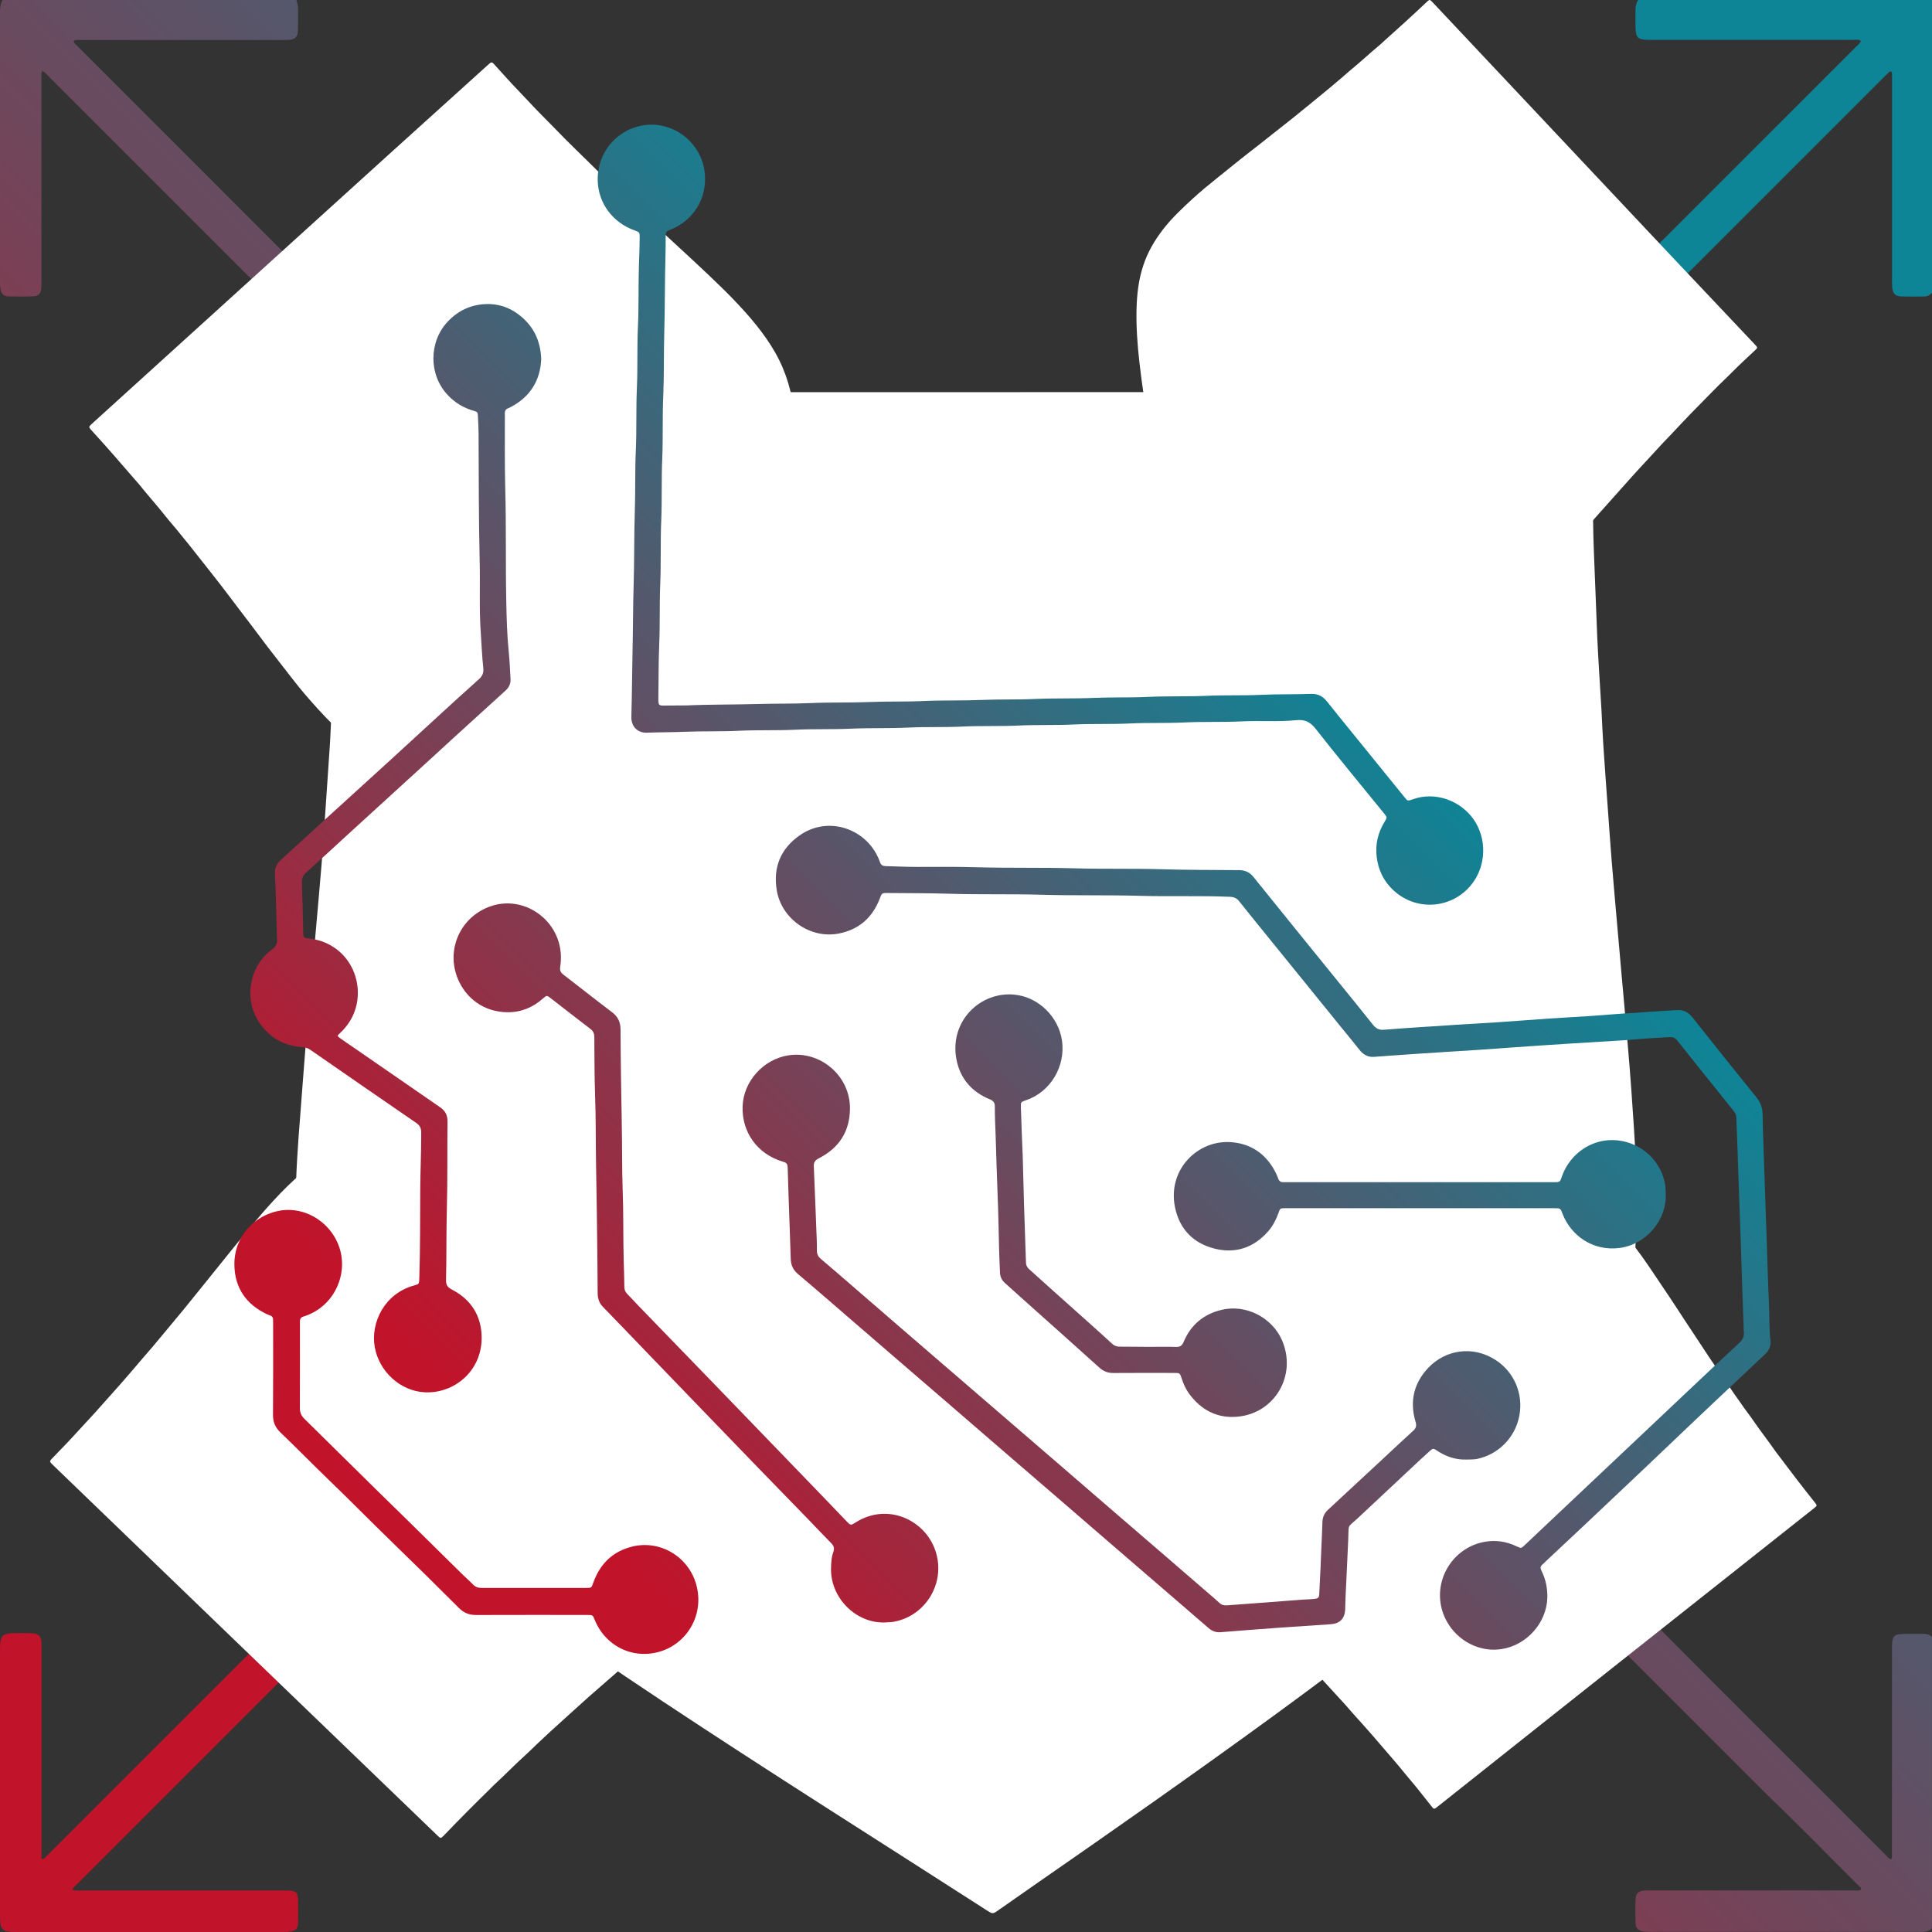 <?xml version="1.0" encoding="utf-8"?>
<!-- Generator: Adobe Illustrator 25.4.1, SVG Export Plug-In . SVG Version: 6.00 Build 0)  -->
<svg version="1.1" id="Layer_1" xmlns="http://www.w3.org/2000/svg" xmlns:xlink="http://www.w3.org/1999/xlink" x="0px" y="0px"
	 viewBox="0 0 2997.9 2997.9" style="enable-background:new 0 0 2997.9 2997.9;" xml:space="preserve">
<rect x="0" y="0" width="2997.9" height="2997.9" fill="#333333" stroke="none"/>
<style type="text/css">
	.st0{fill:url(#SVGID_1_);}
	.st1{fill:#FFFFFF;}
	.st2{fill:url(#SVGID_00000165228282571878161760000003956189189686196620_);}
	.st3{fill:url(#SVGID_00000182514091705573767400000004354666250956021396_);}
	.st4{fill:url(#SVGID_00000135654950971012976580000013156592585523575469_);}
	.st5{fill:url(#SVGID_00000042003412246260852160000017946294594379155112_);}
	.st6{fill:url(#SVGID_00000020393391413107629840000002084544229426132663_);}
	.st7{fill:url(#SVGID_00000015347001744623980980000000422599646379946157_);}
	.st8{fill:url(#SVGID_00000135664200001992780970000002501702423133420424_);}
	.st9{fill:url(#SVGID_00000086669443493495501040000017285488354851911838_);}
	.st10{fill:url(#SVGID_00000005254128207538214750000012040595126381814938_);}
</style>
<linearGradient id="SVGID_1_" gradientUnits="userSpaceOnUse" x1="247.502" y1="242.498" x2="2789.512" y2="2784.508" gradientTransform="matrix(1 0 0 -1 -4.07 2996)">
	<stop  offset="0.1" style="stop-color:#C1132A"/>
	<stop  offset="0.9" style="stop-color:#0D8597"/>
</linearGradient>
<path class="st0" d="M2997.9,454c-3.2,4.4-7.8,6.1-13.1,6.1c-11.3,0-22.7,0.3-34-0.1c-9.9-0.3-13.6-4.1-14.6-14.1
	c-0.4-4-0.3-8-0.3-12c0-103.3,0-206.6,0-309.9c0-4.3,0.5-8.6-0.7-12.7c-3.3-1.3-4.5,1.3-6.1,2.7c-2,1.8-3.8,3.7-5.7,5.6
	l-600.2,600.2c-2.1,2.1-4.1,4.4-6.4,6.3c-3.6,3.2-4.1,6.3-1.2,10.4c5.4,7.7,6.1,16.7,6.1,25.8c0.1,48.7-0.1,97.3,0.6,146
	c0.8,50.9,2.2,101.9,4.1,152.8c1.2,30.9,2.5,61.9,3.9,92.8c2,41.6,4.8,83.1,7.3,124.6c2.1,35.2,4.1,70.5,6.6,105.7
	c2.2,32.2,5.4,64.4,7.1,96.6c1.6,30.3,4.9,60.4,6.9,90.6c1.9,28.6,4.8,57.1,7.1,85.6c1.8,22.9,3,45.8,4.8,68.8
	c3.2,40.5,3.9,81.2,5.2,121.8c0.9,28.3-0.9,56.6-2.5,84.9c-1.5,24.9-4.3,49.8-8.4,74.4c-12,74.3-39.6,145.2-81,208
	c-8.5,12.9-9.3,10.6,2.1,22c80.1,80.1,160.6,159.9,240.3,240.5c132.4,133.9,266.1,266.4,399,399.8c2.8,2.8,5.1,6.2,9.4,8.1
	c2.5-3.2,1.5-7,1.5-10.4c0.1-37.7,0.1-75.3,0.1-113c0-68,0-136,0-204c0-20.2,2.4-22.6,22.2-22.6c9,0,18,0.1,27,0
	c4.9,0,9.2,1.2,12.8,4.6v452c-3.2,3.8-7.6,5.3-12.4,5.6c-3.3,0.2-6.7,0.2-10,0.2c-137.7,0-275.3,0-413,0c-4.3,0.1-8.7-0.1-12.9-0.7
	c-7.7-1.4-11.4-5-11.6-12.7c-0.4-12.6-0.5-25.3,0.1-38c0.4-8.6,4.9-12.2,13.6-12.8c3.6-0.2,7.3-0.1,11-0.1c104,0,208,0,312,0
	c4.2,0,8.6,0.9,12.7-1c1.3-3.1-1.1-4.4-2.7-5.9c-45.4-45-89.9-91.1-136.1-135.3c-2.6-2.5-5.2-5.1-7.8-7.7
	c-158.1-158.1-316.3-316.3-474.4-474.4c-7.3-7.3-14.2-15-21.5-22.4c-7.7-7.7-8-7.8-15.2,0.9c-28.4,33.6-58.6,65.6-90.4,96
	c-30.1,28.8-61,56.7-92.6,83.8c-106.1,91.4-216.9,176.8-328.1,261.9c-54.8,41.9-110,83.3-164.5,125.6c-11.9,9.1-28.3,9.5-40.7,1.2
	c-36.8-26-73.9-51.4-110.8-77.1c-43.2-30.1-86.5-60.1-129.7-90.2c-79.2-55.3-158.3-110.9-236.1-168.3
	c-54.7-40.4-108.7-81.7-160.5-125.8c-37.6-32-74.1-65-107.1-101.9c-8.8-9.9-9.1-9.7-18.3-0.5c-210.4,210.5-420.9,421-631.3,631.5
	c-2.5,2.5-5.8,4.5-7,8.8c4.1,1.5,8,0.9,11.9,0.9c105.7,0,211.3,0,317,0c19.6,0,21.1,1.6,21.2,20.9c0,9.7,0.2,19.3-0.1,29
	c-0.3,9.1-3.5,12.5-12.4,13.9c-3.6,0.5-7.3,0.6-11,0.6c-138,0-276,0-414,0c-21.8,0-25.1-3.2-25.1-24.7c0-138,0-276,0-414
	c0-21.7,3.3-25,24.8-25.1c7.7,0,15.3-0.2,23,0.1c12.9,0.6,16.6,4.5,16.6,17.2c0.1,33.7,0,67.3,0,101v231.7c3.6,1.8,4.6-1.1,6.2-2.4
	c1.8-1.5,3.3-3.3,5-4.9c211.2-211.2,422.3-422.3,633.5-633.5c11.9-11.9,11.6-9.2,2.3-22.6c-45.4-65.8-72.2-138.5-82.2-217.6
	c-3.5-26.8-5.5-53.7-6-80.7c-0.2-14-1.8-27.9-1.2-41.9c1.6-40.3,2.4-80.6,5-120.8c2.1-33.2,4.7-66.4,6.9-99.7
	c1.9-28.6,4.7-57.1,7-85.6c1.7-21.2,3.2-42.5,4.8-63.8c1.7-21.6,3.6-43.1,5.3-64.7c1.6-21.2,3.1-42.5,4.5-63.8
	c1.9-26.9,3.7-53.8,5.5-80.7c0.8-12,1.4-23.9,2.1-35.9c2-33.2,3-66.6,4.8-99.8s2.9-66.6,4.2-99.8c1.9-50.6,2.6-101.2,4.1-151.8
	c1.5-52.3,1-104.6,1.4-156.9c0.1-7.9,1.5-15.3,6.2-21.7c2.7-3.6,2.6-6.5-0.8-9.5c-2-1.8-3.8-3.8-5.7-5.7
	c-200.5-200.5-401-401-601.6-601.6c-3-3-5.6-6.5-10.2-8.6c-1.9,4.3-1.2,8.3-1.2,12.1c0,104.7,0,209.3,0,314c0,3.7,0.1,7.4-0.2,11
	c-0.6,7.7-4,12.1-11.6,12.5c-13.3,0.7-26.6,0.5-40,0.2c-6.4-0.1-10.4-4.2-11.6-10.5c-0.7-3.6-1-7.2-1-10.9c0-139.7,0-279.4,0-419
	C0,12.7,0.6,6.1,3.9,0h456c1.9,5.3,2.8,11,2.6,16.7c-0.2,10.3,0.1,20.7-0.2,31c-0.3,9.4-4,13.2-13.3,14.1c-4,0.4-8,0.2-12,0.2
	c-103.3,0-206.7,0-310,0.1c-4.2,0-8.5-0.9-12.5,1.1c0.1,4.3,3.4,6,5.6,8.2C334.4,285.7,548.6,500,762.7,714.3
	c6.4,6.5,13.2,7.7,21.5,7.7c198-0.1,396-0.1,593.9,0c279,0,557.9,0.1,836.9,0.2c11.2,0,19.2-3.2,27.1-11.2
	c212.1-212.6,424.4-425,636.8-637.3c3-3,6.7-5.5,8.6-10.2c-3.6-2.8-7.7-1.6-11.4-1.6c-67.3-0.1-134.7-0.1-202,0
	c-37.3,0-74.7,0-112,0c-21.9,0-24.3-2.4-24.3-23.8c0-7.3,0.1-14.7,0-22c-0.1-5.8,1-11.2,4.2-16.2h456L2997.9,454z M1500,786.3
	L1500,786.3H760.1c-4,0-8,0-12,0.2c-3.5,0.1-5.5,2-5.8,5.5c-0.2,2-0.2,4-0.2,6c-0.6,34.3-0.6,68.6-1.3,102.9
	c-0.9,43.3-2,86.6-2.8,129.9c-0.1,6.3,0,12.7-0.3,19c-1.7,39.3-3.5,78.5-5.3,117.8c-1.5,33.3-2.7,66.6-4.7,99.8
	c-0.7,12-1.1,24-1.9,35.9c-1.9,27.9-3.6,55.8-5.6,83.7c-1.6,22.9-3.5,45.8-5.3,68.7c-1.4,17.9-3,35.8-4.5,53.8
	c-2.3,28.9-4.4,57.8-6.7,86.7c-2.4,29.6-5,59.1-7.3,88.6c-1.8,23.2-2.8,46.6-4.7,69.8c-3,36.9-4.1,73.8-5.1,110.8
	c-0.6,23-0.1,45.9,1.2,68.9c1.3,24,3.2,47.8,6.7,71.6c7.3,49.5,22,96.7,45.9,140.9c22,40.8,50.4,76.8,82.1,110.4
	c48.1,51.1,101.4,96.4,156.4,139.8c82.7,65.2,168.4,126.4,254.5,187.1c47.1,33.2,94.4,66.2,141.8,99.1
	c49.2,34.3,98.5,68.5,147.9,102.7c9.4,6.5,9.4,6.4,18.9-0.7c0.3-0.2,0.5-0.4,0.8-0.6c76.7-57.7,153-115.8,229.1-174.4
	c79.1-61.1,157.8-122.7,233.6-188c50.3-43.3,99.4-87.7,144.4-136.6c31.2-33.9,60.2-69.5,84.8-108.6c30.2-47.7,51.8-100.4,63.6-155.6
	c6.4-29.6,10.5-59.7,12.3-90c1.8-28.6,3.7-57.2,2.6-85.8c-0.6-17.3-0.8-34.6-1.4-51.9c-0.7-16.3-1.4-32.6-2.4-48.9
	c-1.7-26.2-3.6-52.5-5.5-78.7c-1.5-20.3-3-40.5-4.7-60.8c-2.4-29.5-4.9-59.1-7.3-88.6c-1.6-18.9-3.1-37.8-4.6-56.8
	c-2.5-31.5-5-63.1-7.3-94.6c-1.7-24.2-3-48.5-4.5-72.8c-2.4-38.9-5.3-77.7-7.1-116.7c-1.4-29.9-2.7-59.9-4-89.8
	c-1.8-41.9-3.1-83.9-4-125.8c-1.1-52.3-1.6-104.6-2.1-156.9c-0.2-18.1,0.2-16.8-17.1-16.8L1500,786.3z"/>
<path class="st1" d="M1499.4,608.5L1499.4,608.5H552.4c-4.3,0-8.5-0.1-12.8,0.1c-9.6,0.4-10.7,1.5-11.2,10.5
	c-0.1,2.4-0.1,4.7-0.1,7.1c0.3,76.9-1.1,153.8-3.2,230.7c-0.2,7.5,0.1,14.9-0.4,22.4c-3.3,50.1-3.1,100.4-6.7,150.5
	c-1.9,26.2-1.7,52.6-3.6,78.8c-1.2,16.1-1.5,32.1-2.6,48.2c-2.3,34.4-4.6,68.9-7,103.3c-1.9,27-3.6,54-5.8,81
	c-3,36.8-6.4,73.5-9.6,110.2c-1.9,22.3-3.7,44.6-5.7,66.9c-3,33.6-6.4,67.2-9.2,100.8c-3.1,37.2-5.6,74.3-8.6,111.5
	c-3.6,45-6.8,90-7.2,135.1c-0.6,56.5-0.7,113,7.9,169.2c8.6,56,24.5,109.8,51.9,160.6c28.2,52.2,66.1,97.9,109,140.3
	c51.8,51.2,108.6,97.6,167.6,141.7c76.2,56.9,154.9,110.8,234.5,163.5c165.8,109.9,334.5,215.9,501.9,323.6c8.8,5.6,9,5.7,17.8-0.5
	c16.6-11.6,33.3-23.3,49.9-34.9c126.7-87.9,253-176.2,377.3-266.9c95.9-70,190.5-141.4,279.3-219c60.2-52.5,116.4-108.2,163.9-171
	c49.1-64.9,83.9-135.5,101.5-213.1c9-40,13.8-80.5,16.3-121.3c2.7-43.6,2.2-87.1,0.8-130.6c-1.3-38.8-4.4-77.5-7-116.3
	c-1.6-24.3-3.8-48.5-5.8-72.7c-3-35.6-6.2-71.1-9.4-106.7c-2-22.7-4-45.3-6-68c-3.1-36-6.4-71.9-9.3-107.9
	c-2.1-26.2-3.9-52.4-5.8-78.6c-2.4-32.9-4.8-65.7-7-98.6c-1.3-18.8-2-37.6-3-56.4c-2.2-38.8-5-77.5-6.7-116.3
	c-1.8-42.3-3.1-84.7-5-127c-1.6-35.7-1.2-71.4-2.5-107.1c-1.5-40.8-0.7-81.6-0.9-122.5c-0.1-21.2,1.7-20.5-22.4-20.5
	C2131.5,608.4,1815.4,608.5,1499.4,608.5z"/>
<path class="st1" d="M380,2560.4L380,2560.4l296.4,285.5c1.3,1.3,2.6,2.6,4,3.8c3.1,2.8,3.8,2.8,6.7,0.1c0.8-0.7,1.4-1.4,2.2-2.2
	c23.1-24.2,46.7-47.8,70.6-71.2c2.3-2.3,4.5-4.7,6.9-6.9c16.1-14.7,31.2-30.5,47.4-45.1c8.5-7.6,16.4-15.9,24.9-23.6
	c5.2-4.7,10.2-9.6,15.3-14.3c11.1-10.1,22.2-20.2,33.3-30.2c8.7-7.9,17.4-15.8,26.2-23.6c12-10.6,24.2-21.1,36.2-31.6
	c7.3-6.4,14.6-12.8,22-19.2c11.1-9.6,22.3-19.1,33.3-28.8c12.2-10.7,24.2-21.6,36.3-32.3c14.7-13,29.2-26.1,43-40.1
	c17.2-17.5,34.3-35.2,48.5-55.3c14.2-20.1,25.4-41.8,32.2-65.9c6.9-24.8,8.8-50.6,8.2-76.8c-0.8-31.7-4.6-63.3-9.7-94.9
	c-6.7-40.8-15.1-81.4-24.1-121.9c-18.8-84.4-39.6-168.4-59.5-252.6c-1-4.4-1.1-4.5-5.7-5.2c-8.7-1.4-17.4-2.7-26.1-4.1
	c-66.2-10.7-132.3-21.2-198.6-30.2c-51.1-7-102.3-13.2-153.5-15.7c-34.7-1.7-69-1.2-102.8,4.1c-34.9,5.5-67.1,17.1-96,36.1
	c-14.9,9.8-28.6,21-41.7,33c-14,12.8-27,26.6-39.6,40.6c-11.3,12.5-22,25.6-32.9,38.5c-6.8,8.1-13.4,16.3-20.1,24.5
	c-9.8,12.1-19.5,24.1-29.2,36.2c-6.2,7.7-12.4,15.4-18.6,23.1c-9.9,12.2-19.7,24.4-29.6,36.6c-7.2,8.8-14.6,17.6-21.9,26.4
	c-9.2,11-18.3,22-27.5,33c-5.3,6.3-10.7,12.4-16.1,18.6c-11,12.8-21.8,25.8-33,38.4c-12.2,13.8-24.5,27.4-36.7,41.2
	c-10.3,11.6-21.1,22.7-31.5,34.3c-11.8,13.2-24.4,25.8-36.6,38.6c-6.4,6.7-6.7,5.9,0.8,13.2C182.2,2369.8,281.1,2465.1,380,2560.4z"
	/>
<path class="st1" d="M2522.2,2572.1L2522.2,2572.1l290.4-230c1.3-1,2.6-2,3.9-3.1c2.8-2.5,2.9-3.1,0.9-5.9c-0.5-0.8-1.1-1.5-1.7-2.2
	c-18.8-23.5-37-47.4-55.1-71.5c-1.7-2.3-3.7-4.6-5.3-7c-11.2-16.2-23.4-31.5-34.5-47.8c-5.8-8.5-12.3-16.5-18-25
	c-3.5-5.2-7.3-10.2-10.9-15.4c-7.7-11.1-15.3-22.2-22.9-33.4c-6-8.7-12-17.4-17.9-26.3c-8-12-15.9-24.1-23.8-36.1
	c-4.8-7.3-9.7-14.6-14.5-21.9c-7.2-11-14.4-22.2-21.7-33.1c-8.1-12.1-16.3-24.2-24.4-36.3c-9.8-14.7-19.8-29.2-30.6-43.2
	c-13.5-17.5-27.2-34.8-43.5-49.9c-16.2-15.1-34.2-27.7-54.9-36.6c-21.3-9.2-44.1-14-67.5-16.6c-28.3-3.1-57-3.5-85.8-2.7
	c-37.2,1-74.4,3.6-111.6,6.8c-77.5,6.6-155,15-232.5,22.7c-4.1,0.4-4.1,0.4-5.3,4.5c-2.3,7.6-4.5,15.2-6.8,22.8
	c-17.5,57.7-34.8,115.5-50.9,173.5c-12.4,44.8-24.1,89.6-32.4,135c-5.7,30.7-9.4,61.4-8.7,92.2c0.7,31.8,7.2,61.9,20.7,90
	c7,14.5,15.3,28,24.5,41.2c9.8,14,20.5,27.2,31.5,40.2c9.8,11.6,20.2,22.7,30.4,34c6.4,7,12.9,14,19.5,20.9
	c9.6,10.2,19.2,20.3,28.8,30.4c6.1,6.5,12.2,12.9,18.4,19.4c9.7,10.3,19.4,20.5,29.1,30.8c7,7.5,13.9,15.1,20.9,22.7
	c8.7,9.5,17.4,19,26.1,28.5c5,5.5,9.7,11.1,14.6,16.6c10.1,11.3,20.4,22.5,30.3,34c10.8,12.5,21.5,25.2,32.4,37.7
	c9.2,10.6,17.7,21.6,26.8,32.2c10.4,12.1,20,24.9,30,37.3c5.2,6.5,4.5,6.7,11.8,0.9C2328.4,2725.7,2425.3,2648.9,2522.2,2572.1z"/>
<path class="st1" d="M450,378.7L450,378.7l-305,276.7c-1.4,1.2-2.8,2.5-4.1,3.8c-3,3-3,3.6-0.5,6.7c0.6,0.8,1.3,1.5,2,2.3
	c22.6,24.7,44.6,49.9,66.4,75.3c2.1,2.5,4.4,4.8,6.4,7.3c13.6,17.1,28.3,33.2,41.8,50.4c7.1,9,14.8,17.4,21.9,26.4
	c4.3,5.5,8.9,10.8,13.3,16.3c9.3,11.8,18.6,23.5,27.9,35.3c7.3,9.2,14.6,18.5,21.8,27.8c9.8,12.7,19.4,25.5,29.1,38.3
	c5.9,7.7,11.8,15.5,17.7,23.2c8.8,11.7,17.6,23.5,26.5,35.2c9.9,12.9,19.9,25.6,29.8,38.4c12,15.5,24.1,31,37.2,45.6
	c16.3,18.4,32.8,36.6,52,52.2c19.1,15.5,40,28.2,63.7,36.6c24.3,8.6,49.9,12.2,76.1,13.4c31.7,1.4,63.5-0.3,95.4-3.3
	c41.2-3.9,82.3-9.6,123.3-15.8c85.5-13,170.8-28.2,256.2-42.4c4.5-0.7,4.5-0.8,5.6-5.3c2-8.6,3.9-17.2,5.9-25.8
	c15.1-65.3,30-130.7,43.6-196.2c10.4-50.6,20-101.2,26-152.2c4-34.5,5.9-68.9,2.8-103c-3.1-35.3-12.6-68.2-29.6-98.3
	c-8.8-15.5-19.1-30-30.2-43.8c-11.9-14.8-24.8-28.7-37.9-42.3c-11.7-12.1-24.1-23.7-36.2-35.4c-7.6-7.3-15.4-14.5-23.1-21.7
	c-11.4-10.6-22.8-21.1-34.2-31.6c-7.3-6.7-14.5-13.4-21.8-20.2c-11.5-10.7-23.1-21.3-34.5-32c-8.3-7.8-16.6-15.7-24.8-23.6
	c-10.4-9.9-20.7-19.8-31.1-29.7c-5.9-5.7-11.6-11.5-17.5-17.3c-12-11.8-24.3-23.5-36.1-35.5c-12.9-13.1-25.7-26.4-38.7-39.4
	c-10.9-11-21.2-22.6-32.1-33.8c-12.4-12.7-24.1-26.1-36.1-39.2c-6.2-6.8-5.5-7.1-13.2-0.1C653.6,194,551.8,286.4,450,378.7z"/>
<path class="st1" d="M2472.9,269.2L2472.9,269.2L2224.8,5.5c-1.1-1.2-2.2-2.4-3.4-3.5c-2.6-2.6-3.2-2.6-5.9-0.4
	c-0.7,0.6-1.3,1.2-2,1.8c-21.3,20.2-43.1,40-65.1,59.6c-2.1,1.9-4.1,3.9-6.3,5.8c-14.8,12.2-28.8,25.4-43.6,37.6
	c-7.8,6.3-15.1,13.3-22.9,19.6c-4.8,3.9-9.3,8-14.1,11.9c-10.2,8.4-20.4,16.8-30.6,25.1c-8,6.6-16,13.1-24.1,19.6
	c-11,8.8-22.1,17.5-33.2,26.2c-6.7,5.3-13.4,10.6-20.1,15.9c-10.2,8-20.4,15.8-30.5,23.9c-11.2,8.9-22.2,17.9-33.3,26.8
	c-13.5,10.8-26.8,21.7-39.5,33.4c-15.9,14.6-31.6,29.4-45,46.5c-13.3,17.1-24.2,35.6-31.1,56.5c-7.2,21.5-9.9,44.1-10.5,67.1
	c-0.7,27.9,1.3,55.8,4.5,83.8c4.1,36.1,9.7,72.2,15.9,108.2c12.8,75,27.5,149.7,41.4,224.6c0.7,3.9,0.8,4,4.8,4.8
	c7.6,1.6,15.2,3.2,22.8,4.8c57.7,12.2,115.4,24.3,173.2,35.1c44.6,8.4,89.3,16,134.2,20.4c30.4,3,60.6,4.1,90.6,0.8
	c30.9-3.3,59.7-12.1,86-27.6c13.5-8,26-17.2,38.1-27.2c12.8-10.7,24.8-22.2,36.6-34c10.5-10.5,20.4-21.5,30.6-32.4
	c6.3-6.8,12.5-13.8,18.7-20.7c9.1-10.2,18.2-20.4,27.3-30.6c5.8-6.5,11.6-13,17.4-19.5c9.2-10.3,18.3-20.6,27.6-30.9
	c6.7-7.5,13.6-14.8,20.4-22.2c8.5-9.3,17-18.6,25.6-27.8c4.9-5.3,10-10.4,14.9-15.6c10.2-10.8,20.3-21.7,30.6-32.3
	c11.3-11.6,22.8-23.1,34.1-34.7c9.5-9.8,19.6-19,29.2-28.8c11-11.1,22.5-21.6,33.9-32.3c5.9-5.6,6.1-4.9-0.2-11.6
	C2638.5,445.3,2555.7,357.3,2472.9,269.2z"/>
<linearGradient id="SVGID_00000108999152831229043850000006137494899134228364_" gradientUnits="userSpaceOnUse" x1="994.197" y1="235.13" x2="2559.186" y2="1800.118" gradientTransform="matrix(1 0 0 -1 -15.55 2979.5)">
	<stop  offset="0.1" style="stop-color:#C1132A"/>
	<stop  offset="0.9" style="stop-color:#0D8597"/>
</linearGradient>
<path style="fill:url(#SVGID_00000108999152831229043850000006137494899134228364_);" d="M2705.6,2058.5c-1.4-36.1-2.5-71-3.6-105.8
	c-0.9-29.5-2.1-59-3.1-88.6c-1.1-33.2-2.4-66.5-3.4-99.7c-0.3-9.6-1.1-19.1-1.1-28.7c0.1-4.3-1.4-8.4-4.2-11.7
	c-29.2-36.3-58.3-72.7-87.3-109.1c-3.3-4.2-7.1-6-12.3-5.6c-11.7,0.8-23.4,1.3-35.1,2.1c-10.9,0.7-21.7,1.9-32.6,2.6
	c-28.1,1.8-56.3,3.4-84.4,5.2c-31.8,2.1-63.7,4-95.5,6.4c-31.6,2.4-63.1,4.5-94.7,6.4c-31.9,1.9-63.7,4.2-95.5,6.4
	c-6.6,0.5-13.3,1-19.9,1.5c-9.7,0.8-16.9-2.8-22.9-10.3c-9.7-12.3-19.8-24.4-29.7-36.6c-38.6-47.6-77.1-95.1-115.7-142.7
	c-13.9-17.2-27.9-34.3-41.6-51.6c-3.8-4.9-8-6.8-14.1-7.1c-46.1-2-92.1-0.2-138.2-1.5c-51.6-1.5-103.3-0.2-154.9-1.7
	c-47.9-1.4-95.9,0-143.8-1.6c-31.2-1-62.3-0.7-93.4-1.1c-11.1-0.2-10.2,0.4-13.7,9.3c-11.4,29.2-32.4,47.6-63.4,53.6
	c-44.1,8.6-88.8-22.6-96.2-67.1c-5.9-35.5,6-64.4,35.2-85c42.3-29.9,97.2-12.6,119.5,28.9c2.2,4,4,8.1,5.5,12.4
	c1.5,4.5,4.2,6.1,8.9,6.2c16,0.4,31.9,1.2,47.9,1.2c30.6,0,61.3-0.4,91.9,0.5c51.4,1.5,102.8,0.2,154.1,1.7
	c44.5,1.3,88.9,0.1,133.4,1.4c40.5,1.2,80.9,1.1,121.4,1.4c9.2,0.1,16.2,3.5,22,10.7c44.3,54.9,88.6,109.8,133.1,164.5
	c17.4,21.5,35,42.9,52.2,64.7c4.6,5.8,9.5,8.4,16.9,7.8c20.9-1.8,41.9-3,62.9-4.5c9-0.6,18.1-1,27.1-1.7c28.1-2.1,56.3-3.5,84.4-5.3
	c27.3-1.8,54.6-4,82-5.9c20.2-1.4,40.4-2.3,60.5-3.7c18.8-1.3,37.7-2.8,56.5-4.2c8-0.6,15.9-0.7,23.9-1.4
	c19.1-1.7,38.2-2.4,57.3-3.8c10.6-0.8,18.1,3.5,24.6,11.7c32.7,41.3,65.6,82.5,98.8,123.5c6.3,7.8,9.5,15.9,9.7,26.2
	c0.6,36.2,2.4,72.3,3.4,108.5c0.9,29.8,2.1,59.6,3.1,89.4c1.1,31.9,1.8,63.8,3.4,95.7c0.9,19.1,0.1,38.3,2.3,57.4
	c1,8.4-1.9,15.6-8.3,21.5c-26.8,25.1-53.5,50.3-80.2,75.6c-9.9,9.3-19.8,18.6-29.6,28c-26.1,24.8-52.1,49.5-78.1,74.3
	c-29,27.5-58,54.9-87.1,82.3c-21.9,20.6-43.8,41.2-65.8,61.7c-1.6,1.5-3,3.1-4.6,4.4c-3.5,2.8-3.6,5.7-1.6,9.8
	c6.6,13,9.4,27,9.1,41.7c-1,38.9-31.8,73.5-70.3,79.7c-45.2,7.4-88.3-25.7-95.3-70.7c-6.9-44.2,23-87.2,67.6-95.5
	c17.5-3.3,34.4-0.8,50.6,7c6.7,3.2,6.8,3.2,12.3-2c29.2-27.6,58.4-55.2,87.7-82.8c28.3-26.7,56.5-53.4,84.8-80
	c28.8-27.2,57.7-54.5,86.5-81.7c24.4-23,48.8-46.1,73.4-68.8c5.6-5.1,8.6-10.5,7.6-18.1C2705.3,2063.2,2705.6,2060.2,2705.6,2058.5z
	"/>
<linearGradient id="SVGID_00000161612794516228146390000005592683281010775195_" gradientUnits="userSpaceOnUse" x1="339.387" y1="889.94" x2="1904.376" y2="2454.929" gradientTransform="matrix(1 0 0 -1 -15.55 2979.5)">
	<stop  offset="0.1" style="stop-color:#C1132A"/>
	<stop  offset="0.9" style="stop-color:#0D8597"/>
</linearGradient>
<path style="fill:url(#SVGID_00000161612794516228146390000005592683281010775195_);" d="M1066,1094.6c33.7-1.6,72-1.1,110.3-2.2
	c26.9-0.8,53.8-0.2,80.6-1.4c31.1-1.4,62.3-0.4,93.4-1.7c27.4-1.2,54.9-0.2,82.2-1.5c30.6-1.4,61.2-0.4,91.8-1.7
	c27.2-1.2,54.3-0.2,81.4-1.5c30.9-1.4,61.8-0.3,92.6-1.7c27.4-1.2,54.9-0.2,82.2-1.5c30.6-1.5,61.2-0.3,91.8-1.7
	c28-1.3,55.9-0.2,83.8-1.5c26.1-1.3,52.2-0.5,78.2-1.5c11.1-0.4,18.7,4,25.2,12.3c11.5,14.6,23.4,29,35.1,43.5
	c28.3,35,56.7,69.9,85,104.8c4.5,5.6,4.8,5.8,12.2,3.1c36.4-13.2,74.8,3,94.3,30.3c21.6,30.3,20.4,72.9-2.9,102
	c-28.9,36.2-83.9,43.1-121.2,8.6c-14.9-13.8-23.4-31.4-25.8-51.8c-2.3-19.5,2-37.5,12.2-54.2c4.2-6.9,4.2-7-0.8-13.2
	c-35.4-43.6-71.3-86.8-105.9-131c-8.4-10.8-17-15-30.2-13.6c-28.4,2.8-57,0.5-85.4,1.9c-29.3,1.4-58.6,0.2-87.8,1.6
	c-28.2,1.4-56.5,0.2-84.6,1.6c-29.3,1.4-58.6,0.2-87.8,1.6c-28.2,1.4-56.5,0.2-84.6,1.6c-29.3,1.4-58.6,0.2-87.8,1.6
	c-28.2,1.4-56.5,0.2-84.6,1.6c-29.8,1.4-59.7,0.3-89.4,1.7c-28.5,1.3-57,0.2-85.4,1.6c-29,1.4-58.1,0.2-87,1.6
	c-28.5,1.4-57,0.4-85.4,1.6c-19.2,0.8-38.3,0.6-57.5,1.4c-14.7,0.6-24.9-9.3-24.5-24.8c1.1-43.4,1.4-86.8,2.3-130.2
	c0.4-23.2,0.4-46.3,1.1-69.5c1.3-40.5,0.7-80.9,2-121.4c1-30.6,0.1-61.2,1.5-91.8c1.5-32.7,0.2-65.5,1.7-98.2
	c1.4-31.4,0.1-62.8,1.6-94.2c1.5-32.5,0.5-65,1.6-97.4c0.5-13.6,1-27.1,1.1-40.7c0-8.4-0.1-8.4-8.2-11.3
	c-33.2-12-55.8-41.4-56.9-76.7c-1.5-49.5,37.5-86.5,82.1-87.3c41.1-0.8,77.7,30.4,83.5,71.3c6.3,44.6-19.7,78.5-52,91.3
	c-8.1,3.2-8.1,3.3-8.2,12.3c-0.1,8.3,0.1,16.5-0.2,24.8c-1.2,41.8-0.8,83.6-2,125.4c-0.9,31.7-0.1,63.4-1.5,95
	c-1.5,32.7-0.2,65.5-1.6,98.2c-1.4,31.7-0.2,63.4-1.5,95c-1.5,33.3-0.2,66.6-1.6,99.8c-1.3,31.4-0.2,62.9-1.6,94.2
	c-1.2,26.9-0.8,53.8-1.3,80.6c0,2.1-0.1,4.3,0,6.4c0.3,5.9,1.2,7,7.1,7.1C1039.5,1094.7,1050.5,1094.6,1066,1094.6z"/>
<linearGradient id="SVGID_00000165955626057186744290000007788513883632689309_" gradientUnits="userSpaceOnUse" x1="146.056" y1="1083.271" x2="1711.045" y2="2648.26" gradientTransform="matrix(1 0 0 -1 -15.55 2979.5)">
	<stop  offset="0.1" style="stop-color:#C1132A"/>
	<stop  offset="0.9" style="stop-color:#0D8597"/>
</linearGradient>
<path style="fill:url(#SVGID_00000165955626057186744290000007788513883632689309_);" d="M839.8,557.6
	c-1.5,32.5-16.8,58.1-47.4,74.1c-1.2,0.7-2.4,1.2-3.6,1.7c-4.2,1.4-5.7,4.4-5.4,8.6c0.1,1.9,0,3.7,0,5.6
	c0.1,36.7-0.4,73.5,0.6,110.2c1.6,58.6,0.4,117.2,1.6,175.7c0.5,26.3,1.2,52.7,3.9,78.9c1.4,13.8,1.9,27.6,2.7,41.4
	c0.4,7.1-2.5,13-7.7,17.7c-26.2,23.9-52.3,47.7-78.6,71.5c-21.4,19.6-42.7,39.3-64.2,58.8c-34.3,31.4-68.7,62.8-103.2,94.2
	c-21.2,19.4-42.3,39-63.7,58.2c-4.8,4.3-6.5,9.1-6.3,15.4c0.9,25.5,1.4,51.1,2,76.6c0.2,8.7,0.5,9.3,9.5,10.2
	c13,1.3,25.6,5.6,36.6,12.6c41.4,26,51.5,84.9,20.9,123.2c-3.2,4.2-6.9,8.2-10.8,11.8c-3.5,3-3.5,3.7,0.5,6.5
	c6.7,4.8,13.5,9.5,20.3,14.1c45.1,31.1,90.3,62.3,135.4,93.5c8,5.5,11.6,12.3,11.5,22.1c-0.5,45,0.2,90-1,135c-1,37-0.4,74-1.3,111
	c-0.2,7.4,2.2,11.2,8.9,14.7c30.5,15.7,46.5,41.7,46.4,75.4c-0.2,52.1-43.6,86.5-88.5,84.1c-38-2-70.7-32.4-77.4-70.2
	c-6.7-37.9,15.2-83.2,61.2-95.6c7.6-2.1,7.6-2.3,7.9-10.4c1.6-46.3,1.2-92.6,1.5-139c0.2-29.3,1.6-58.5,1.5-87.8
	c0-6.9-2.2-11.2-7.9-15.1c-54.7-37.5-109.2-75.2-163.7-113c-3.6-2.6-8-4.2-12.5-4.4c-27.4-1.7-49.4-13.6-65.6-35.9
	c-26.4-36.6-18.1-89.5,18.5-116c5.7-4.1,7.8-8.3,7.5-15.2c-1-26.1-1.3-52.2-2.2-78.2c-0.3-8.2-1-16.5-1.1-24.7
	c-0.2-8.6,3.3-15.3,9.6-21c23.5-21.3,46.8-42.7,70.2-64.1c33.4-30.5,66.9-61,100.4-91.4c22.8-20.9,45.5-41.8,68.2-62.6
	c22.6-20.7,45.1-41.4,68-61.8c5.7-5.1,7.8-10.1,6.9-18c-2-17.7-2.5-35.5-3.8-53.3c-2.8-37.7-0.8-75.6-1.8-113.4
	c-1.6-66-1.3-132-1.7-198.1c-0.1-8.5-0.6-17-1-25.5c-0.3-6-0.7-6.6-6.6-8.3c-15.5-4.3-29.5-12.8-40.4-24.6
	c-29.4-31.2-29.4-82-0.2-113.4c16.4-17.6,36.5-26.8,60-27.6c17.8-0.7,35.2,4.8,49.4,15.5C827,504.5,838.8,527.4,839.8,557.6z"/>
<linearGradient id="SVGID_00000137852489828762333250000008119929013040545452_" gradientUnits="userSpaceOnUse" x1="990.978" y1="238.349" x2="2555.967" y2="1803.33" gradientTransform="matrix(1 0 0 -1 -15.55 2979.5)">
	<stop  offset="0.1" style="stop-color:#C1132A"/>
	<stop  offset="0.9" style="stop-color:#0D8597"/>
</linearGradient>
<path style="fill:url(#SVGID_00000137852489828762333250000008119929013040545452_);" d="M2275.5,2264.8
	c-16.6,0.5-31.5-4.5-45.2-13.5c-6.4-4.2-6.6-4.3-12.2,0.7c-9.3,8.3-18.5,16.9-27.6,25.5c-28,26.2-56,52.4-84,78.6l-0.6,0.6
	c-15.9,14.4-12.8,7.9-13.8,31.2c-1.3,30.8-2.9,61.7-4.3,92.5c-0.3,5.8-0.2,11.7-0.5,17.6c-0.8,13.7-8.5,21.4-22.2,22.3
	c-25.2,1.7-50.4,3.3-75.6,5.1c-31.8,2.3-63.7,4.7-95.5,7.3c-7.1,0.6-13.1-1.7-18.4-6.2c-16.5-14.3-33-28.5-49.6-42.8
	c-33.1-28.5-66.1-57-99.2-85.5c-25-21.6-50-43.1-74.9-64.7c-29.4-25.4-58.8-50.8-88.3-76.1c-29.4-25.4-58.8-50.8-88.2-76.2
	c-24.8-21.4-49.6-42.8-74.4-64.1c-25-21.6-50-43.1-75-64.7c-29.2-25.2-58.3-50.6-87.8-75.5c-7.5-6.4-10.9-13.6-11.2-23.5
	c-1-32.7-2.3-65.4-3.4-98.1c-0.5-13.8-0.9-27.7-1.3-41.5c-0.3-8.5-0.9-9.2-8.9-11.7c-38.5-11.9-62.5-45.5-61.1-85.5
	c1.4-38.7,32.1-72.6,70.3-78.9c49.8-8.2,96.9,31.5,96.3,82.9c-0.4,35.3-17,60.8-48.2,76.7c-5.9,3-8.2,6.2-7.9,12.7
	c1.7,37.5,3,75,4.5,112.5c0.2,5.9,0.5,11.7,0.3,17.6c-0.2,5.5,1.7,9.6,5.9,13.2c17.7,15,35.2,30.1,52.7,45.3
	c25.2,21.7,50.4,43.5,75.5,65.3c24.2,20.9,48.4,41.7,72.6,62.6l76.8,66.2c29.4,25.4,58.9,50.7,88.3,76.1s58.9,50.8,88.2,76.2
	c24.8,21.4,49.6,42.8,74.4,64.1c25,21.6,50,43.1,74.9,64.7c5.2,4.5,10.5,9,15.6,13.7c3.4,3.2,7.2,3.8,11.8,3.5
	c20.1-1.6,40.3-3,60.5-4.5c18.6-1.4,37.1-2.9,55.7-4.3c5.8-0.4,11.7-0.4,17.5-1c8.3-0.9,8.8-1.7,9.2-9.8c1.4-25,2.4-50,3.4-75
	c0.5-11.4,1.1-22.9,1.4-34.3c0.2-7.5,2.8-13.9,8.4-19.1c20-18.4,39.9-36.9,59.7-55.4c8.2-7.6,16.4-15.2,24.6-22.8
	c16-14.9,31.8-29.9,48-44.5c4.5-4.1,5.7-7.8,3.9-13.8c-9.6-31.8-2.8-60.5,19.9-84.3c26.8-28,68.9-34.5,103.9-12.1
	c29.3,18.8,43.7,52.9,37.1,87.1c-6.5,33.7-32.7,60.1-66.3,66.8C2286.2,2264.8,2280.9,2264.6,2275.5,2264.8z"/>
<linearGradient id="SVGID_00000014599944498845286340000017296348792963945139_" gradientUnits="userSpaceOnUse" x1="652.582" y1="576.745" x2="2217.563" y2="2141.734" gradientTransform="matrix(1 0 0 -1 -15.55 2979.5)">
	<stop  offset="0.1" style="stop-color:#C1132A"/>
	<stop  offset="0.9" style="stop-color:#0D8597"/>
</linearGradient>
<path style="fill:url(#SVGID_00000014599944498845286340000017296348792963945139_);" d="M1372.8,2517.6
	c-44.9,1.3-83.6-38.1-83.3-82.6c0.1-9.1,0.5-18.2,3.6-26.8c2.1-5.9,0.6-9.9-3.7-14.1c-11.1-11.1-21.8-22.6-32.7-33.9
	c-26.1-27-52.3-53.9-78.5-80.8c-30.4-31.4-60.7-62.8-91-94.2c-26.6-27.6-53.2-55.2-79.8-82.8c-24-24.9-47.9-50-72.1-74.8
	c-6.1-6.3-7.9-13.6-7.9-21.8c-0.1-17-0.2-34.1-0.4-51.1c-0.5-49.3-1.2-98.5-2.1-147.7c-0.6-35.7-0.2-71.4-1.5-107
	c-1.1-30.3-0.9-60.7-1.2-91c-0.1-5.2-1.6-9-5.8-12.2c-20.7-15.8-41.3-31.9-61.9-47.9c-6-4.7-6.1-4.7-11.9,0.4
	c-15.8,14.1-34.5,21.7-55.4,21.4c-36.3-0.4-64.2-21.5-76.8-51.9c-19.3-46.6,5.3-98.4,53.5-113.4c41.2-12.8,86.1,10.1,101.4,51.5
	c5.2,14.1,6.2,28.6,4,43.3c-0.9,5.6,0.6,8.8,4.9,12.1c25.1,19.3,49.9,39,75.2,58.1c9.3,7,13.4,15.3,13.5,27.1
	c0.2,48.5,1,96.9,1.9,145.3c0.7,34.6,0.2,69.2,1.4,103.8c1.4,36.7,0.6,73.5,1.6,110.2c0.4,13.3,0.9,26.6,1,39.9
	c0,4.2,1.2,7.7,4.2,10.8c6.2,6.2,12,12.8,18.1,19.1c38.7,40,77.4,80,116.1,119.9c29.1,30,58.1,60.1,87.1,90.2
	c30.1,31.2,60.3,62.4,90.4,93.7c9.6,10,19.1,20.1,28.7,30c6.6,6.9,6.7,6.8,14.4,1.9c29-18.5,64.4-17.7,92.4,2.1
	c27.8,19.6,41.1,53.9,33.8,87.1c-7.4,33.3-33.8,59-67.1,65C1382.4,2517.3,1377.5,2517.2,1372.8,2517.6z"/>
<linearGradient id="SVGID_00000176721981804817763440000013617390351543167405_" gradientUnits="userSpaceOnUse" x1="605.443" y1="623.884" x2="2170.424" y2="2188.873" gradientTransform="matrix(1 0 0 -1 -15.55 2979.5)">
	<stop  offset="0.1" style="stop-color:#C1132A"/>
	<stop  offset="0.9" style="stop-color:#0D8597"/>
</linearGradient>
<path style="fill:url(#SVGID_00000176721981804817763440000013617390351543167405_);" d="M828.8,2464c26.9,0,53.8,0,80.7,0
	c8.3,0,8.3-0.1,11.1-8.1c10.4-29.2,30.1-48.6,60.5-56.1c44.9-11.1,92.2,18,101.1,66.9c9.3,50.9-27.9,97.6-79.5,99.6
	c-34.9,1.4-64.9-19.3-78.4-49.3c-5.2-11.5-2.4-11.1-16.7-11.1c-56.2,0-112.3-0.1-168.6,0.1c-10.8,0.1-19.3-3.2-27-11
	c-34.8-34.8-69.9-69.4-105.3-103.7c-32.5-31.5-64.2-63.8-96.8-95.2c-25.1-24.2-49.5-49.2-74.7-73.3c-8.1-7.7-11.7-16.2-11.6-27.5
	c0.4-46.9,0.2-93.7,0.2-140.6c0-2.4-0.1-4.8-0.1-7.2c0.2-2.8-1.5-5.3-4.2-6.1c-1.7-0.7-3.5-1.3-5.2-2.1
	c-32.3-15.1-50-40.9-50.6-76.1c-0.8-45.9,32.7-78,70.3-84.6c44.9-7.8,88.9,25.1,95.9,70.8c5.4,35.7-13.9,76.8-53.9,91.7
	c-1.5,0.6-3,1.2-4.5,1.6c-4.8,1.1-6.4,4.2-6.1,8.8c0.1,1.3,0,2.7,0,4c0,43.1,0.1,86.3-0.1,129.4c0,7,2.2,12,7.1,16.8
	c51,50,101.5,100.4,152.6,150.1c31.3,30.5,62.1,61.4,93.3,91.9c5.1,5,10.7,9.7,15.6,14.9c3.8,4,8.1,5.4,13.5,5.4
	C774.5,2463.9,801.7,2464,828.8,2464z"/>
<linearGradient id="SVGID_00000173140412887796231650000018345873569111728525_" gradientUnits="userSpaceOnUse" x1="938.087" y1="291.24" x2="2503.076" y2="1856.229" gradientTransform="matrix(1 0 0 -1 -15.55 2979.5)">
	<stop  offset="0.1" style="stop-color:#C1132A"/>
	<stop  offset="0.9" style="stop-color:#0D8597"/>
</linearGradient>
<path style="fill:url(#SVGID_00000173140412887796231650000018345873569111728525_);" d="M1782.2,2089.9c14.4,0,28.8-0.3,43.1,0.1
	c6.5,0.2,9.2-2.6,11.6-8.3c11.2-26.3,31.2-42.7,58.9-49.3c37.6-8.8,78,11.8,93.5,47.3c23.4,53.7-10.6,113.2-69,118.6
	c-31.3,2.9-56.4-10.2-75.1-35.6c-5.3-7.2-8.8-15.2-11.5-23.6c-2.8-8.7-2.9-8.7-12.3-8.7c-31.2,0-62.3-0.2-93.5,0.1
	c-8.9,0.1-15.7-2.6-22.3-8.6c-38.1-34.4-76.5-68.6-114.8-102.8c-10.5-9.4-21-18.8-31.5-28.3c-4.7-4.1-7.5-9.9-7.6-16.2
	c-0.5-12.2-1.1-24.5-1.4-36.7c-0.7-26.1-1-52.2-2.1-78.2c-1.4-33-2.2-66-3.3-98.9c-0.5-14.6-1.3-29.3-1.2-43.9c0-6-2.3-8.8-7.8-11.1
	c-27.9-11.4-45.9-32-51.7-61.5c-11.6-59.3,36.7-106.3,90.1-100.9c37.1,3.7,68.2,34.3,73.6,71.3c5.7,39-17,79.4-56,92.6
	c-7.8,2.6-8,2.8-7.8,10.7c0.7,23.4,1.7,46.8,2.6,70.2c0,1.1,0.1,2.1,0.2,3.2c0.7,26.1,1.3,52.2,2.1,78.2c0.9,29.8,2.1,59.6,3,89.4
	c0,4,1.8,7.8,4.9,10.4c12.9,11.5,25.7,23.2,38.6,34.7c17.8,16,35.7,32,53.6,47.9c12.3,11,24.6,22,36.7,33.2
	c3.6,3.3,7.6,4.5,12.3,4.4C1752.9,2089.8,1767.5,2089.9,1782.2,2089.9L1782.2,2089.9z"/>
<linearGradient id="SVGID_00000135664551661638219070000004266598653780118665_" gradientUnits="userSpaceOnUse" x1="1161.464" y1="67.863" x2="2726.453" y2="1632.852" gradientTransform="matrix(1 0 0 -1 -15.55 2979.5)">
	<stop  offset="0.1" style="stop-color:#C1132A"/>
	<stop  offset="0.9" style="stop-color:#0D8597"/>
</linearGradient>
<path style="fill:url(#SVGID_00000135664551661638219070000004266598653780118665_);" d="M2584.8,1853.5c1.4,39.2-30,77.6-71.8,83
	c-40.8,5.3-75.1-18.8-88.3-52.8c-3.4-8.7-2.9-8.9-13.3-8.9H1996c-0.8,0-1.6,0-2.4,0c-7.2,0.1-7.2,0.1-9.6,6.9
	c-3.8,10.6-8.8,20.6-16.3,29.1c-22.3,25.2-50.2,34.8-82.7,26.8c-33.8-8.4-55.2-31-61.9-65c-11.4-57.8,35.6-104.8,88.4-100.2
	c29.7,2.6,51.9,17.7,66.3,44c2.2,4,4.1,8.1,5.6,12.4c1.5,4.2,4.1,5.9,8.4,5.6c2.1-0.1,4.3,0,6.4,0l409.8,0h1.6
	c12.6,0,10.7-0.1,14.5-10.3c13.4-36.1,48.5-58.2,85-54.7c39.3,3.8,70,33.6,75.1,71.5C2584.7,1844.9,2584.6,1849.2,2584.8,1853.5z"/>
<linearGradient id="SVGID_00000111188486402685407270000000417534849172743818_" gradientUnits="userSpaceOnUse" x1="6442.288" y1="887.062" x2="8301.003" y2="2745.777" gradientTransform="matrix(1 0 0 -1 -22.03 2971.4)">
	<stop  offset="0.1" style="stop-color:#C1132A"/>
	<stop  offset="0.9" style="stop-color:#0D8597"/>
</linearGradient>
<path style="fill:url(#SVGID_00000111188486402685407270000000417534849172743818_);" d="M8280.8,1528.7h-177.3
	c-15.1,0-15.1,0-15.1,15.3c0,52.6,0,105.1,0,157.7c0,2-0.1,4,0,5.9c0.4,7.6,1.2,8.5,8.5,8.8c2.3,0.1,4.6,0,6.9,0h198.8
	c1.3,0,2.6,0,4,0c9.8-0.1,9.8-0.1,12.5-9.9c10.8-38.7,32.8-69.3,66.4-91.4c57.6-38,134.1-32.8,186.8,11.8
	c65.1,55.1,74.6,152.5,20.9,218.2c-30.8,37.6-70.8,57.6-120.1,58.3c-45.7,0.7-84.1-16.1-115.8-48.3c-18.4-18.7-30.7-41.3-37.9-66.6
	c-3.1-10.9-3-11-14.7-11c-67.6,0-135.2,0-202.8,0c-2,0-4-0.1-5.9,0.1c-6.1,0.5-7.1,1.6-7.5,7.9c-0.2,3.2-0.1,6.5-0.1,9.8
	c0,106.4,0,212.9,0,319.3c0,4.9,0.2,9.8-0.8,14.6c-3.2,15.2-14.1,24.5-29.6,24.9c-13.7,0.3-27.4,0.1-41.1,0.1h-241.9
	c-15.1,0-15.1,0-15.1,15.1c0,93.4-0.1,186.8,0.2,280.1c0.2,11.1-3,22-9.3,31.1c-43.3,64.5-86.5,129.1-129.4,193.9
	c-2.2,3.6-4.8,7-7.6,10.2c-10.9,11.6-27.1,13.3-40,4.2c-12.5-8.7-16.4-25.3-9.1-39.3c1.9-3.4,4-6.7,6.3-9.9
	c40.2-60.3,80.4-120.6,120.7-180.9c4.7-6.7,7.2-14.6,7.1-22.8c-0.2-89.5-0.2-178.9-0.1-268.4c0-13.5,0-13.5-13.6-13.5h-174.3
	c-13.7,0-13.8,0-13.8,13.4c0,32.6,0,65.3,0,98c0,3,0,5.9-0.1,8.8c-0.2,5.6-1.6,11-4.3,15.9c-5.9,11.3-19.3,17.9-31.2,15.6
	c-14.5-2.8-23.9-12.2-25.5-25.9c-0.8-7.1-1.3-14.3-1.3-21.5c0-32.3,0.2-64.6,0.3-97c0-6-0.6-6.8-6.5-7.3c-2.3-0.2-4.6-0.1-6.9-0.1
	h-169.5c-1.6,0-3.3,0-5,0c-7.5,0.3-8.4,1.2-8.8,8.5c-0.1,2,0,4,0,5.9v200.8c0,1.3,0,2.6,0,4c0.2,9.8,0.2,9.9,9.9,12.6
	c83.6,22.4,133.2,108.4,110.8,192c-5.7,21.4-15.9,41.3-29.9,58.4c-35.1,42.7-81.1,62.1-135.8,57.7c-71.6-5.8-128.8-59.4-141.3-130.2
	c-13.9-77.8,35.3-155.9,111.5-177.3c1.6-0.4,3.1-0.9,4.7-1.2c5.3-1,8-3.9,7.6-9.5c-0.2-2.3,0-4.6,0-6.9c0-66.6,0-133.2,0-199.8
	c0-15,0-15-15.2-15h-321.2c-4.2,0-8.5,0.1-12.7-0.2c-14.6-1-26.3-12.6-27.4-27.2c-0.3-3.9-0.2-7.8-0.2-11.7c0-91.1,0-182.2,0-273.3
	c0-15.6,0.8-15.1-14.9-15.1c-93.7,0-187.4-0.1-281.1,0.1c-10.1,0.2-20.1-2.8-28.5-8.5c-66.5-44.5-133.1-88.9-199.7-133.2
	c-13.9-9.3-19-22.2-14.5-36.1c5.8-18.2,25.5-26.6,42.7-18.2c3.7,2,7.4,4.2,10.8,6.7c60.6,40.4,121.2,80.8,181.7,121.3
	c6.4,4.5,14.1,6.8,21.9,6.6c89.1-0.2,178.3-0.2,267.4-0.1c14.1,0,14.1,0,14.1-13.9c0-58.8,0-117.5,0-176.3c0-5.1,0.4-10.1-3.7-14.6
	c-3.1-3.4-1.6-8.8-1.6-13.3c-0.1-19.8,1.3-18.7-18.5-18.7c-101.6,0-203.1,0.2-304.6-0.1c-38.6-0.1-76.9-4-114.5-13.1
	c-96.2-23.3-177.2-71.9-243.1-145.7c-60.6-68.1-97.8-147.6-112.4-237.6c-4.2-26.1-6.7-52.5-6-79c2.8-112.3,38.9-212.4,111.9-298.3
	c67.1-78.9,151.1-130.2,252.2-154c17.8-4.3,35.8-7.4,54-9.2c7.8-0.7,8.7-1.7,7.1-9.1c-7.1-33.2-11.6-66.9-13.5-100.8
	c-1.5-28-1.3-56.2,0.7-84.2c2.5-35.2,7.7-70.1,15.5-104.5c16.1-70.5,43.5-137.9,81-199.7c31.2-51.8,69.4-99.1,113.5-140.5
	c82.4-77,178-130.5,286.8-160.6c38.4-10.5,77.7-17.5,117.4-21c34.1-2.9,68.5-3.2,102.7-0.9c58.4,3.8,116,15.2,171.4,33.8
	c151.4,50.7,279.8,153.6,362.3,290.3c0.3,0.6,0.6,1.1,1,1.7c4.5,7.3,4.5,7.3,12.3,4.2c19.7-7.9,39.8-14.7,60.3-20.4
	c34.1-9.3,68.7-15.5,104.1-17.5c10.1-0.6,20.2-1.5,30.3-1.6c71.7-0.3,140.9,12.6,207.2,40.2c54.4,22.5,104.7,53.9,148.7,93.1
	c81.6,72.8,135.8,162.1,162.4,268.1c9.3,36.8,14.9,74.3,14.9,112.3c0,1.6,0,3.3,0.1,4.9c0.5,7.3,1.3,8.4,8.9,8.5
	c15,0.2,30-0.1,45.1,0.1c40.2,0.6,80,4.7,119.2,14.7c68.9,17.5,130.8,48.6,185.2,94.3c86.1,72.4,140,164,161.7,274.6
	c6.1,30.4,8.8,61.5,8.2,92.5c-2.7,106.5-35.8,202.4-102.4,286.1c-45.3,56.9-100.7,101-166.4,132.4c-47.8,22.9-99.3,37.2-152,42.4
	c-21.8,2.1-43.6,3.3-65.5,3.3C8387.3,1528.7,8334.1,1528.7,8280.8,1528.7z M8289.5,1467.8c57.4,0,114.9-0.1,172.4,0.1
	c13.7-0.1,27.4-0.9,41-2.6c39.3-4.3,77.8-14.4,114.1-30c74.6-32.1,135.1-81.5,179.9-149.1c58-87.4,80.2-183.8,64.5-287.5
	c-18.3-120.4-79.4-214.9-180.7-282.5c-67.5-45-142.6-66.7-223.8-66.7h-102.8c-3,0-5.9,0-8.8-0.2c-3.9-0.2-6-2.2-6.2-6.1
	c-0.1-3-0.1-5.9-0.2-8.8c-0.5-24.5,0.4-48.9-1.3-73.4c-2-32.9-7.6-65.5-16.5-97.3c-23.9-83.9-67.2-156-131.1-215.6
	c-37.8-35.3-81.1-64.1-128.3-85.2c-112.5-50.5-240.4-54.3-355.7-10.7c-20.1,7.7-39.7,16.6-59.6,24.9c-7.9,3.3-9,2.9-13.4-4.4
	c-5.6-9.2-11-18.5-16.4-27.9c-36.8-64.4-82.7-121.2-139.7-168.9c-57.4-48.1-121.2-85-191.8-109.9c-68.5-24.2-140.7-36.1-213.3-35.3
	c-9.5,0.1-18.9,1.1-28.3,1.5c-37,1.7-73.3,7.7-109.2,16.4c-126,30.6-239.1,100.5-322.6,199.7c-44.3,52.5-79.5,112.1-104.4,176.1
	c-23.2,59.8-36.8,122.8-40.2,186.8c-2.6,46.7,0.2,93.5,8.5,139.5c5.1,28.3,12,56.2,18.2,84.2c2.1,9.4,1.6,10-7.9,10.9
	c-19.2,1.8-38.3,3.9-57.4,5.4c-49.9,4-98.6,17.7-143.4,40.2c-87.8,44.1-152.5,110.9-192.8,200.7c-35.1,78.3-44.1,160.1-27.9,244.2
	c18,93.4,63.6,171.3,135.9,233.2c75.1,64.2,162.5,97.1,261.2,98.1c108.1,1,216.1,0.2,324.2,0.2c2.3,0,4.6-0.1,6.9-0.1
	c4.5,0,6.4-2.4,6.4-6.8c0-2,0.1-4,0.1-5.9c0-46,0-92.1,0-138.1c0-12.7-0.1-12.8-13.2-12.8c-66.9,0-133.9,0-200.8,0
	c-16.4,0-14,0.1-17.8,13.3c-20.1,68.2-81.8,114.5-152.9,113.7c-44.2-0.5-81.8-17.3-112.4-49.5c-57.1-59.9-59.5-156.1,3.4-219.1
	c30.9-30.9,68.9-46.4,113.1-45.6c49.8,1,90,21.6,121.2,60c13.6,16.7,22.5,35.8,28.4,56.5c2.5,8.7,3.1,9.1,12.2,9.3
	c1.6,0,3.3,0,4.9,0c66.3,0,132.6,0,198.8,0c15,0,15,0,15-15.1c0-107.4,0-214.8,0-322.3c0-4-0.1-7.9,0.2-11.7
	c1.5-15.8,13.2-26.9,29.1-27.5c3.6-0.1,7.2-0.1,10.8-0.1h272.3c15.1,0,15.1,0,15.1-15c0-92.7,0.1-185.5-0.1-278.2
	c-0.2-11.8,3.2-23.3,9.9-33c43.6-64.8,86.9-129.6,130-194.7c1.6-2.4,3.1-5,5-7.3c7.6-9.4,17.6-13.6,29.4-11.6
	c12.4,2.1,20.4,9.8,24.1,21.7c3.4,11-0.4,20.4-6.5,29.4c-41.2,61.6-82.2,123.4-123.5,184.9c-4.8,7-7.3,15.2-7.1,23.7
	c0.2,88.5,0.3,177,0.1,265.4c0,2.3-0.1,4.6,0.1,6.9c0.4,6.4,1.2,7.2,7.5,7.6c1.6,0.1,3.3,0,4.9,0h178.3c2,0,4-0.1,5.9-0.1
	c3.9,0,6.1-1.8,6.2-5.9c0.1-2.6,0.1-5.2,0.1-7.8c0-33.6,0-67.3,0-100.9c-0.1-3.6,0-7.2,0.3-10.8c1.7-13.7,13.2-24.7,27.5-26.4
	c12.9-1.5,27,7.6,31.4,20.3c1.8,5,2,10.2,2,15.5c0,34.9,0,69.9,0,104.8c0,10.8,0.5,11.3,10.9,11.3c58.4,0.1,116.9,0.1,175.3,0
	c10.7,0,11.2-0.4,11.2-10.9c0-69.2,0-138.4,0-207.7c0-10.3-0.1-10.4-10.4-13.1c-71.5-18.6-123.9-90.6-115.3-168.5
	c10-91,98.3-155.7,187.8-137c78.5,16.4,133,89.9,124.9,168.9c-4.6,44.3-24.5,80-58.8,107.9c-16.7,13.7-36.3,23.6-57.3,28.9
	c-9.4,2.4-9.5,2.8-9.6,12.8c0,1.6,0,3.3,0,5c0,66.3,0,132.6,0,198.8c0,14.9,0,15,15.1,15h322.3c3.6,0,7.2-0.1,10.8,0.1
	c14.1,0.7,25.3,10.1,28.5,23.9c1.3,5.5,1.2,11,1.2,16.6c0,90.4,0,180.9,0,271.3c0,15.5,0,15.6,15.7,15.6c92.4,0,184.8,0.1,277.2-0.1
	c11.8-0.1,23.3,3.4,33,10.1c64.8,43.5,129.7,86.8,194.7,130c3,1.9,5.9,4,8.7,6.3c9.9,8.7,13,22.9,7.4,34.9
	c-5.6,12.2-17.5,18.8-31,17.6c-6.8-0.6-12.3-4-17.8-7.6c-61.6-41.1-123.3-82.3-184.9-123.4c-6.4-4.5-14-6.8-21.9-6.7
	c-88.8,0.2-177.6,0.2-266.4,0.1c-14.7,0-14.7,0-14.7,14.5c0,58.1,0,116.2,0,174.3c0,2.6-0.1,5.2,0.1,7.8c1.3,13,4.8,16.2,17.7,16.2
	C8167.4,1467.7,8228.4,1467.8,8289.5,1467.8L8289.5,1467.8z M8027.2,1511.3L8027.2,1511.3V942.3c0-14.9,0-15-14.2-15H6874.9
	c-14.5,0-14.6,0-14.6,14.7c0,378.7,0,757.5,0,1136.2c0,14.9,0,14.9,15.3,15c326.8,0.7,653.6-1.4,980.4,1.1
	c51.6,0.4,103.2,0,154.8,0.1c17.3,0,16.4,0.5,16.4-16.8L8027.2,1511.3z M7679.1,578.6c47.4,2.2,96.6-35.7,96.9-95.5
	c0.2-56.8-45.7-96-95.7-96.2c-50.3-0.3-96.1,39.2-96.4,95.6C7583.5,541.3,7632.2,580.2,7679.1,578.6z M7206.4,2633.5
	c52.3,1.4,96.5-42.8,96.3-95.2c-0.1-53.7-41.9-95.6-95.2-96.5c-50.2-0.8-96.2,40.4-96.4,95.3
	C7111,2590.6,7153.2,2633.3,7206.4,2633.5z M8470.8,1842.4c51.9,2.4,96.6-44.7,95.9-95.3c-0.8-53.8-42.7-96.5-96.3-96.4
	c-52.5,0.1-95.6,43.5-95.5,96.4C8374.9,1804.3,8424.1,1844.9,8470.8,1842.4L8470.8,1842.4z M6511.5,1274.8c2.3-53-44.2-96.6-94.5-97
	c-50.1-0.3-96.4,39.3-96.8,95c-0.4,58.4,47.3,96.7,94.9,97C6471,1370.2,6512.8,1323.4,6511.5,1274.8L6511.5,1274.8z"/>
</svg>
